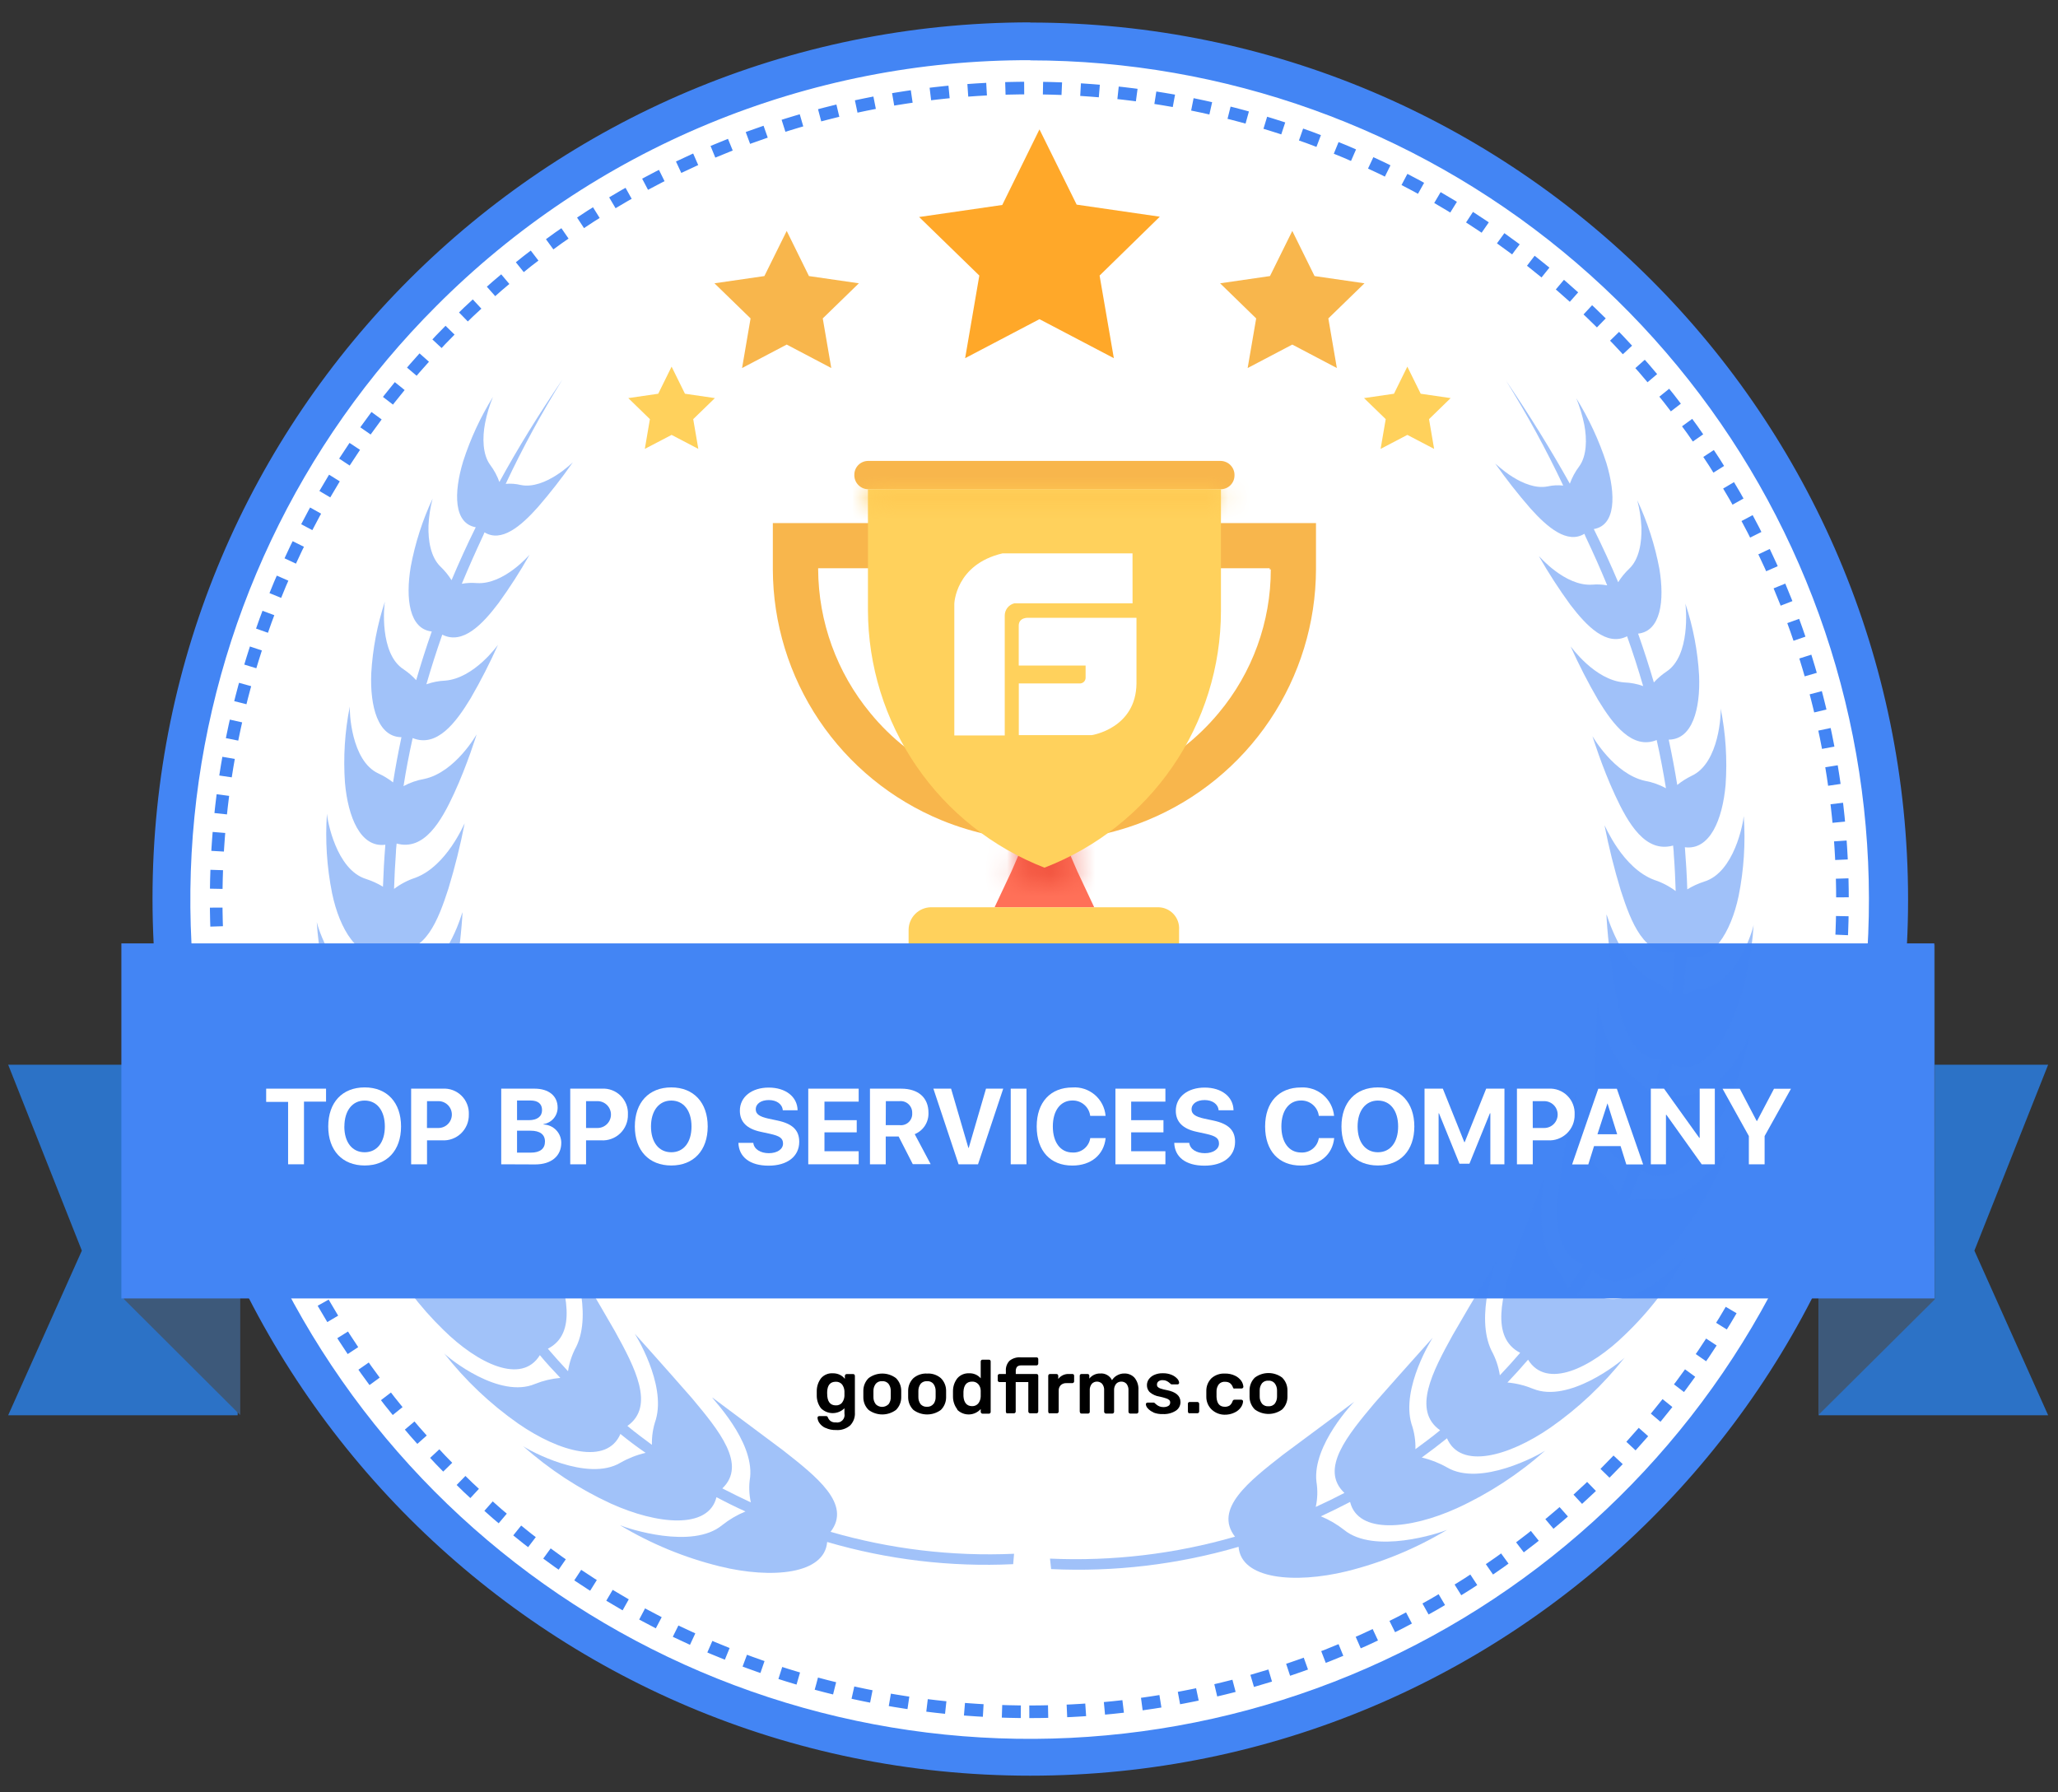 <?xml version="1.0" encoding="UTF-8"?>
<svg xmlns="http://www.w3.org/2000/svg" width="93" height="81" viewBox="0 0 93 81" fill="none">
  <rect x="0" y="0" width="93" height="81" fill="#333333" stroke="none"/>
  <g clip-path="url(#clip0_1598_715)">
    <path d="M46.554 79.381C67.992 79.381 85.371 62.031 85.371 40.627C85.371 19.224 67.992 1.874 46.554 1.874C25.116 1.874 7.738 19.224 7.738 40.627C7.738 62.031 25.116 79.381 46.554 79.381Z" fill="white"></path>
    <path d="M46.554 2.728C55.328 2.734 63.829 5.782 70.608 11.352C77.388 16.923 82.026 24.671 83.732 33.278C85.439 41.884 84.109 50.816 79.969 58.553C75.829 66.288 69.135 72.35 61.027 75.704C52.919 79.057 43.899 79.496 35.504 76.946C27.108 74.395 19.857 69.013 14.985 61.715C10.113 54.418 7.922 45.657 8.785 36.925C9.649 28.194 13.512 20.031 19.718 13.829C23.237 10.296 27.421 7.495 32.029 5.588C36.636 3.681 41.576 2.706 46.563 2.72M46.563 1.011C24.652 1.011 6.892 18.742 6.892 40.605C6.892 62.467 24.644 80.247 46.554 80.247C68.465 80.247 86.225 62.515 86.225 40.653C86.225 18.791 68.465 1.019 46.554 1.019L46.563 1.011Z" fill="#4385F4"></path>
    <path d="M46.514 77.359C66.81 77.359 83.26 60.932 83.26 40.667C83.26 20.403 66.81 3.979 46.514 3.979C26.219 3.979 9.769 20.406 9.769 40.667C9.769 60.929 26.221 77.359 46.514 77.359Z" stroke="#4385F4" stroke-width="0.57" stroke-miterlimit="10" stroke-dasharray="0.85 0.85"></path>
    <path d="M49.446 41.001H44.945L45.714 39.366L46.378 37.833H48.016L48.679 39.366L49.446 41.001Z" fill="#FF7058"></path>
    <path d="M52.308 41.001H42.082C41.812 41.001 41.552 41.109 41.361 41.3C41.169 41.491 41.061 41.75 41.059 42.02V45.339H53.282V42.02C53.291 41.888 53.273 41.755 53.228 41.63C53.183 41.505 53.112 41.391 53.02 41.295C52.929 41.2 52.818 41.124 52.695 41.073C52.573 41.022 52.441 40.998 52.308 41.001Z" fill="#FFD15C"></path>
    <mask id="mask0_1598_715" style="mask-type:luminance" maskUnits="userSpaceOnUse" x="45" y="37" width="4" height="3">
      <path d="M48.679 39.366C48.28 39.577 47.87 39.767 47.452 39.935L47.195 39.987L46.942 39.884C46.523 39.716 46.113 39.526 45.714 39.314L46.378 37.782H47.961L48.679 39.366Z" fill="white"></path>
    </mask>
    <g mask="url(#mask0_1598_715)">
      <path d="M50.103 36.358H44.29V41.402H50.103V36.358Z" fill="#F1543F"></path>
    </g>
    <path d="M55.174 20.83H39.222C39.06 20.833 38.904 20.898 38.789 21.013C38.675 21.128 38.609 21.283 38.607 21.446C38.603 21.53 38.616 21.614 38.645 21.693C38.674 21.772 38.718 21.845 38.776 21.906C38.833 21.968 38.902 22.018 38.978 22.053C39.055 22.088 39.138 22.107 39.222 22.109H55.174C55.336 22.107 55.49 22.041 55.605 21.926C55.719 21.811 55.784 21.656 55.786 21.494C55.79 21.41 55.777 21.326 55.748 21.247C55.719 21.169 55.675 21.096 55.618 21.035C55.562 20.973 55.493 20.923 55.416 20.888C55.34 20.853 55.258 20.833 55.174 20.83ZM34.924 23.639V25.733C34.932 28.163 35.66 30.537 37.016 32.554C38.373 34.571 40.296 36.142 42.544 37.067C45.524 38.294 48.869 38.294 51.849 37.067C54.097 36.142 56.02 34.571 57.377 32.554C58.733 30.537 59.461 28.163 59.469 25.733V23.639H34.924ZM57.427 25.733C57.428 28.104 56.595 30.399 55.074 32.219C54.113 33.377 52.91 34.312 51.549 34.955C50.188 35.599 48.703 35.937 47.198 35.945C45.691 35.948 44.203 35.615 42.841 34.971C41.479 34.326 40.278 33.386 39.325 32.219C37.816 30.392 36.985 28.101 36.972 25.733V25.681H57.376V25.733H57.427Z" fill="#F8B64C"></path>
    <path d="M55.174 22.109V27.621C55.17 30.133 54.406 32.584 52.982 34.653C51.559 36.721 49.542 38.311 47.198 39.212C44.852 38.299 42.836 36.7 41.413 34.624C39.99 32.547 39.227 30.09 39.222 27.573V22.109H55.174Z" fill="#FFD15C"></path>
    <mask id="mask1_1598_715" style="mask-type:luminance" maskUnits="userSpaceOnUse" x="39" y="22" width="17" height="1">
      <path d="M55.122 22.109H39.219V22.876H55.122V22.109Z" fill="white"></path>
    </mask>
    <g mask="url(#mask1_1598_715)">
      <path d="M56.547 20.685H37.795V24.3H56.547V20.685Z" fill="#FFC952"></path>
    </g>
    <path d="M46.495 27.92C46.495 27.92 46.036 27.875 46.036 28.279V30.077H49.058V30.615C49.06 30.652 49.054 30.689 49.04 30.724C49.026 30.759 49.005 30.79 48.978 30.816C48.951 30.841 48.919 30.861 48.883 30.873C48.848 30.885 48.81 30.889 48.773 30.886H46.039V33.221H49.343C49.343 33.221 51.337 32.917 51.357 30.886V27.92H46.495ZM51.178 25.009H45.298C43.17 25.513 43.125 27.288 43.125 27.288V33.236H45.404V27.823C45.403 27.695 45.445 27.57 45.524 27.468C45.603 27.367 45.714 27.295 45.839 27.265H51.18L51.178 25.009Z" fill="white"></path>
    <path opacity="0.5" d="M28.019 68.922L27.988 68.902C27.988 68.902 27.999 68.91 28.019 68.922ZM23.641 65.364L23.618 65.341C23.618 65.341 23.627 65.352 23.641 65.364ZM14.321 41.667V41.65C14.321 41.65 14.321 41.659 14.321 41.67V41.667ZM14.774 36.756C14.774 36.736 14.774 36.725 14.774 36.728C14.774 36.731 14.771 36.742 14.774 36.759V36.756Z" fill="#4385F4"></path>
    <g opacity="0.5">
      <path d="M45.825 70.218C43.025 70.343 40.224 70.008 37.533 69.226C38.496 67.979 36.906 66.737 35.382 65.54L32.189 63.156C32.152 63.185 34.069 65.093 33.898 66.757C33.836 67.135 33.847 67.522 33.93 67.896C33.494 67.694 33.075 67.486 32.642 67.264C33.762 66.19 32.494 64.652 31.275 63.193C29.987 61.721 28.689 60.276 28.686 60.273C28.683 60.271 30.11 62.518 29.637 64.156C29.51 64.522 29.45 64.908 29.46 65.295C29.081 65.011 28.711 64.743 28.352 64.441C29.611 63.552 28.694 61.797 27.783 60.151C26.826 58.479 25.837 56.855 25.837 56.852C25.837 56.85 26.8 59.294 26.042 60.858C25.853 61.203 25.727 61.579 25.669 61.968C25.356 61.634 25.052 61.295 24.758 60.952C26.105 60.259 25.581 58.388 25.008 56.605C24.373 54.796 23.689 53.101 23.695 53.075C23.701 53.05 24.205 55.616 23.191 57.063C22.945 57.378 22.752 57.731 22.621 58.109C22.378 57.729 22.145 57.349 21.92 56.969C23.345 56.468 23.171 54.542 22.917 52.719C22.607 50.856 22.225 49.102 22.225 49.082C22.225 49.062 22.308 51.645 21.069 52.916C20.779 53.193 20.535 53.514 20.345 53.867C20.234 53.608 20.123 53.349 20.018 53.087C19.938 52.885 19.858 52.682 19.784 52.477C21.228 52.209 21.356 50.384 21.396 48.652C21.396 46.883 21.294 45.211 21.285 45.194C21.277 45.176 21 47.566 19.636 48.612C19.318 48.833 19.038 49.105 18.807 49.415C18.665 48.868 18.522 48.321 18.425 47.769C19.85 47.729 20.245 46.059 20.527 44.439C20.809 42.818 20.912 41.223 20.898 41.223C20.884 41.223 20.328 43.379 18.904 44.154C18.566 44.323 18.258 44.546 17.992 44.815C17.924 44.192 17.874 43.568 17.841 42.943C19.214 43.108 19.798 41.605 20.268 40.143C20.561 39.178 20.804 38.199 20.997 37.209C20.98 37.209 20.197 39.141 18.764 39.67C18.42 39.783 18.096 39.953 17.807 40.172C17.824 39.616 17.853 39.061 17.893 38.511C17.893 38.38 17.915 38.249 17.924 38.121C19.163 38.465 19.935 37.13 20.527 35.842C21.12 34.554 21.539 33.19 21.539 33.187C21.539 33.184 20.579 34.896 19.177 35.201C18.848 35.258 18.529 35.367 18.235 35.526C18.348 34.799 18.488 34.076 18.648 33.355C19.736 33.797 20.596 32.672 21.274 31.547C21.726 30.766 22.137 29.963 22.504 29.14C22.504 29.14 21.428 30.663 20.103 30.76C19.818 30.772 19.537 30.828 19.268 30.925C19.485 30.177 19.724 29.429 19.986 28.681C20.909 29.151 21.798 28.222 22.527 27.257C23.038 26.553 23.508 25.821 23.934 25.063C23.934 25.063 22.772 26.431 21.547 26.351C21.321 26.332 21.093 26.342 20.869 26.382C21.171 25.657 21.493 24.929 21.835 24.2L21.895 24.058C22.661 24.531 23.547 23.773 24.308 22.918C24.869 22.27 25.397 21.593 25.888 20.89C25.888 20.89 24.635 22.138 23.538 21.919C23.314 21.864 23.082 21.846 22.852 21.867C23.613 20.247 24.47 18.673 25.416 17.153C24.347 18.72 23.399 20.258 22.567 21.782C22.469 21.506 22.329 21.247 22.154 21.013C21.804 20.54 21.795 19.776 21.92 19.124C21.999 18.718 22.119 18.321 22.276 17.939C21.711 18.851 21.258 19.829 20.929 20.85C20.493 22.292 20.508 23.656 21.499 23.827C21.103 24.625 20.741 25.425 20.405 26.22C20.267 25.998 20.101 25.794 19.912 25.613C19.459 25.183 19.343 24.419 19.363 23.756C19.381 23.342 19.444 22.931 19.55 22.531C19.092 23.511 18.76 24.544 18.562 25.607C18.317 27.066 18.499 28.427 19.511 28.538C19.254 29.271 19.02 30.005 18.807 30.738C18.637 30.552 18.446 30.388 18.237 30.247C17.138 29.544 17.354 27.351 17.394 27.185C17.048 28.235 16.84 29.326 16.776 30.43C16.716 31.934 17.081 33.304 18.138 33.315C18.138 33.315 18.138 33.315 18.138 33.333C17.995 34.003 17.87 34.678 17.762 35.358C17.558 35.199 17.338 35.064 17.104 34.956C15.853 34.386 15.788 32.108 15.808 31.928C15.581 33.058 15.508 34.214 15.588 35.363C15.725 36.936 16.295 38.323 17.414 38.175C17.363 38.807 17.327 39.44 17.306 40.072C17.067 39.927 16.812 39.81 16.545 39.724C15.187 39.306 14.793 37.058 14.774 36.776C14.691 37.979 14.77 39.187 15.007 40.368C15.343 41.992 16.198 43.422 17.34 43.063C17.37 43.644 17.418 44.225 17.483 44.806C17.2 44.672 16.901 44.576 16.594 44.521C15.087 44.273 14.361 41.892 14.315 41.673C14.394 42.962 14.65 44.234 15.075 45.453C15.674 47.142 16.802 48.558 17.967 47.937C18.078 48.467 18.2 48.996 18.34 49.523C18.006 49.414 17.657 49.352 17.306 49.341C15.659 49.295 14.537 46.794 14.5 46.641C14.771 47.998 15.233 49.31 15.873 50.537C16.782 52.266 18.22 53.622 19.354 52.702C19.53 53.169 19.72 53.632 19.924 54.09C19.543 54.013 19.153 53.995 18.767 54.035C17.015 54.229 15.42 51.682 15.403 51.589C15.898 52.987 16.596 54.305 17.477 55.499C18.73 57.209 20.499 58.436 21.524 57.237C21.752 57.617 21.99 57.997 22.237 58.376C21.847 58.354 21.456 58.39 21.077 58.482C19.331 58.926 17.286 56.525 17.32 56.488C18.034 57.827 18.952 59.046 20.04 60.103C21.584 61.627 23.57 62.589 24.396 61.242C24.681 61.59 25.003 61.934 25.322 62.27C24.93 62.304 24.547 62.395 24.182 62.541C22.567 63.23 20.288 61.39 20.072 61.162C21.025 62.381 22.154 63.451 23.422 64.338C25.282 65.626 27.432 66.218 28.036 64.803C28.403 65.103 28.782 65.388 29.175 65.657C28.776 65.75 28.392 65.901 28.036 66.104C26.544 66.993 23.906 65.549 23.638 65.352C24.822 66.407 26.155 67.28 27.595 67.945C29.717 68.91 32.021 69.121 32.377 67.66C32.804 67.888 33.232 68.101 33.688 68.306C33.308 68.462 32.952 68.671 32.631 68.927C31.278 70.041 28.358 69.075 28.016 68.927C29.421 69.771 30.945 70.399 32.537 70.79C34.87 71.36 37.262 71.149 37.379 69.685C40.106 70.484 42.947 70.823 45.785 70.688L45.825 70.218Z" fill="#4385F4"></path>
    </g>
    <path d="M57.603 63.441C57.675 63.345 57.712 63.228 57.709 63.108C57.709 63.085 57.709 63.042 57.709 62.977C57.709 62.911 57.709 62.866 57.709 62.843C57.712 62.723 57.674 62.605 57.6 62.51C57.565 62.47 57.521 62.439 57.472 62.419C57.422 62.399 57.369 62.391 57.316 62.396C57.263 62.392 57.209 62.4 57.16 62.419C57.111 62.439 57.066 62.47 57.031 62.51C56.958 62.605 56.921 62.723 56.925 62.843V62.977V63.108C56.921 63.228 56.959 63.346 57.034 63.441C57.07 63.48 57.114 63.51 57.163 63.529C57.213 63.548 57.266 63.556 57.319 63.552C57.371 63.556 57.424 63.549 57.474 63.529C57.523 63.51 57.567 63.48 57.603 63.441ZM56.703 63.695C56.628 63.62 56.569 63.531 56.528 63.434C56.487 63.336 56.467 63.231 56.467 63.125V62.826C56.467 62.72 56.488 62.615 56.529 62.517C56.57 62.419 56.63 62.33 56.706 62.256C56.884 62.123 57.1 62.051 57.323 62.051C57.545 62.051 57.761 62.123 57.94 62.256C58.015 62.33 58.076 62.419 58.117 62.517C58.158 62.615 58.179 62.72 58.179 62.826C58.179 62.852 58.179 62.903 58.179 62.977C58.179 63.051 58.179 63.099 58.179 63.125C58.18 63.231 58.159 63.336 58.118 63.434C58.078 63.532 58.018 63.62 57.942 63.695C57.763 63.828 57.546 63.899 57.323 63.899C57.1 63.899 56.882 63.828 56.703 63.695ZM54.749 63.695C54.673 63.62 54.613 63.532 54.573 63.434C54.532 63.336 54.512 63.231 54.513 63.125V62.988V62.852C54.512 62.745 54.533 62.641 54.573 62.543C54.614 62.445 54.674 62.356 54.749 62.282C54.915 62.138 55.13 62.063 55.35 62.074C55.507 62.069 55.663 62.101 55.806 62.168C55.919 62.22 56.017 62.301 56.091 62.401C56.146 62.48 56.179 62.571 56.188 62.666C56.189 62.677 56.187 62.688 56.183 62.699C56.179 62.709 56.173 62.719 56.165 62.726C56.148 62.741 56.127 62.749 56.105 62.749H55.803C55.785 62.755 55.765 62.755 55.746 62.749C55.731 62.732 55.719 62.713 55.712 62.692C55.687 62.617 55.64 62.552 55.578 62.504C55.514 62.463 55.44 62.443 55.364 62.447C55.312 62.441 55.258 62.448 55.209 62.467C55.159 62.486 55.115 62.516 55.08 62.555C55.007 62.652 54.969 62.77 54.974 62.891V63.131C54.989 63.427 55.115 63.575 55.35 63.575C55.426 63.578 55.502 63.558 55.567 63.518C55.628 63.469 55.674 63.402 55.698 63.327C55.705 63.307 55.716 63.288 55.732 63.273C55.748 63.26 55.768 63.254 55.789 63.256H56.091C56.113 63.256 56.134 63.264 56.151 63.279C56.159 63.286 56.165 63.296 56.169 63.306C56.173 63.316 56.175 63.328 56.173 63.339C56.165 63.431 56.132 63.519 56.079 63.595C56.007 63.699 55.909 63.781 55.794 63.834C55.651 63.904 55.493 63.938 55.333 63.934C55.118 63.932 54.911 63.848 54.755 63.7L54.749 63.695ZM53.704 63.846C53.696 63.838 53.691 63.829 53.687 63.819C53.683 63.81 53.681 63.799 53.681 63.789V63.441C53.68 63.43 53.682 63.419 53.685 63.408C53.689 63.398 53.695 63.389 53.703 63.381C53.711 63.373 53.721 63.367 53.731 63.363C53.741 63.359 53.752 63.358 53.764 63.358H54.108C54.119 63.358 54.129 63.36 54.139 63.364C54.149 63.368 54.158 63.374 54.165 63.381C54.173 63.389 54.18 63.398 54.184 63.409C54.189 63.419 54.191 63.43 54.191 63.441V63.786C54.191 63.796 54.189 63.807 54.185 63.816C54.181 63.826 54.175 63.835 54.168 63.843C54.161 63.851 54.151 63.858 54.141 63.862C54.131 63.867 54.12 63.869 54.108 63.868H53.764C53.752 63.871 53.739 63.87 53.727 63.867C53.716 63.864 53.705 63.859 53.695 63.851L53.704 63.846ZM52.123 63.826C52.023 63.786 51.935 63.723 51.864 63.643C51.817 63.594 51.788 63.531 51.781 63.464C51.78 63.454 51.782 63.444 51.785 63.435C51.788 63.425 51.794 63.417 51.801 63.41C51.816 63.396 51.835 63.388 51.855 63.387H52.14C52.15 63.388 52.159 63.391 52.167 63.395C52.176 63.4 52.183 63.407 52.188 63.416L52.265 63.481C52.351 63.553 52.461 63.592 52.573 63.589C52.65 63.593 52.727 63.575 52.795 63.538C52.822 63.522 52.844 63.5 52.859 63.473C52.874 63.446 52.881 63.415 52.88 63.384C52.882 63.343 52.868 63.304 52.841 63.273C52.801 63.237 52.753 63.211 52.701 63.196C52.601 63.163 52.499 63.135 52.396 63.114C52.239 63.091 52.092 63.026 51.969 62.925C51.922 62.884 51.886 62.832 51.862 62.775C51.838 62.717 51.827 62.655 51.829 62.592C51.831 62.499 51.859 62.409 51.912 62.333C51.975 62.247 52.059 62.179 52.157 62.136C52.279 62.082 52.411 62.056 52.544 62.06C52.681 62.056 52.816 62.08 52.943 62.131C53.041 62.17 53.128 62.231 53.2 62.307C53.248 62.356 53.279 62.421 53.285 62.49C53.285 62.499 53.284 62.509 53.28 62.517C53.277 62.526 53.272 62.534 53.265 62.541C53.258 62.548 53.25 62.554 53.24 62.558C53.231 62.562 53.221 62.564 53.211 62.564H52.955C52.944 62.565 52.933 62.563 52.923 62.558C52.913 62.554 52.904 62.547 52.898 62.538C52.871 62.518 52.845 62.496 52.821 62.473C52.784 62.444 52.744 62.42 52.701 62.401C52.652 62.381 52.598 62.371 52.544 62.373C52.475 62.367 52.407 62.386 52.351 62.427C52.329 62.444 52.311 62.466 52.299 62.492C52.288 62.517 52.282 62.544 52.282 62.572C52.28 62.609 52.291 62.645 52.314 62.675C52.351 62.71 52.396 62.736 52.445 62.752C52.538 62.783 52.633 62.806 52.73 62.823C53.14 62.903 53.345 63.082 53.345 63.361C53.346 63.439 53.327 63.516 53.29 63.585C53.253 63.654 53.199 63.712 53.134 63.754C52.959 63.864 52.754 63.917 52.547 63.905C52.399 63.911 52.252 63.886 52.114 63.831L52.123 63.826ZM48.816 63.846C48.808 63.838 48.803 63.829 48.799 63.819C48.795 63.81 48.793 63.799 48.793 63.789V62.173C48.793 62.151 48.801 62.13 48.816 62.114C48.833 62.1 48.854 62.093 48.876 62.094H49.143C49.154 62.093 49.165 62.094 49.175 62.098C49.186 62.101 49.195 62.106 49.203 62.114C49.211 62.122 49.217 62.131 49.221 62.141C49.225 62.151 49.227 62.163 49.226 62.173V62.302C49.284 62.227 49.36 62.167 49.446 62.127C49.532 62.087 49.627 62.068 49.722 62.071C49.83 62.062 49.939 62.086 50.033 62.14C50.128 62.194 50.204 62.275 50.251 62.373C50.309 62.281 50.389 62.205 50.485 62.154C50.584 62.098 50.696 62.069 50.81 62.071C50.895 62.068 50.98 62.084 51.06 62.117C51.139 62.15 51.21 62.199 51.268 62.262C51.395 62.418 51.458 62.617 51.445 62.817V63.8C51.445 63.81 51.443 63.821 51.439 63.831C51.435 63.841 51.429 63.849 51.422 63.857C51.415 63.865 51.406 63.872 51.395 63.877C51.385 63.881 51.374 63.883 51.362 63.883H51.077C51.066 63.883 51.055 63.88 51.045 63.876C51.035 63.871 51.025 63.865 51.018 63.857C51.01 63.849 51.004 63.841 51.001 63.831C50.997 63.821 50.995 63.81 50.995 63.8V62.846C51.005 62.734 50.972 62.624 50.904 62.535C50.874 62.503 50.837 62.478 50.796 62.461C50.755 62.444 50.711 62.437 50.667 62.438C50.625 62.438 50.582 62.447 50.543 62.463C50.504 62.48 50.469 62.504 50.439 62.535C50.369 62.623 50.336 62.734 50.345 62.846V63.8C50.346 63.81 50.344 63.821 50.34 63.831C50.336 63.841 50.33 63.849 50.323 63.857C50.315 63.865 50.306 63.872 50.296 63.877C50.285 63.881 50.274 63.883 50.263 63.883H49.978C49.956 63.881 49.936 63.872 49.921 63.857C49.906 63.842 49.897 63.822 49.895 63.8V62.846C49.906 62.734 49.873 62.623 49.804 62.535C49.774 62.504 49.737 62.479 49.696 62.462C49.655 62.446 49.612 62.437 49.568 62.438C49.525 62.438 49.483 62.447 49.444 62.463C49.405 62.48 49.369 62.505 49.34 62.535C49.27 62.623 49.236 62.734 49.246 62.846V63.8C49.246 63.81 49.245 63.821 49.242 63.831C49.238 63.84 49.233 63.849 49.226 63.857C49.218 63.865 49.209 63.871 49.199 63.876C49.188 63.88 49.177 63.883 49.166 63.883H48.881C48.867 63.884 48.853 63.882 48.84 63.877C48.827 63.871 48.816 63.862 48.807 63.851L48.816 63.846ZM47.392 63.846C47.384 63.838 47.378 63.829 47.374 63.819C47.37 63.81 47.368 63.799 47.369 63.789V62.179C47.368 62.156 47.377 62.134 47.392 62.117C47.399 62.109 47.409 62.103 47.419 62.099C47.429 62.095 47.44 62.093 47.451 62.094H47.736C47.748 62.093 47.759 62.095 47.77 62.099C47.781 62.102 47.791 62.109 47.799 62.117C47.814 62.134 47.822 62.156 47.822 62.179V62.319C47.879 62.243 47.953 62.183 48.039 62.144C48.126 62.105 48.22 62.087 48.314 62.094H48.457C48.468 62.093 48.478 62.094 48.489 62.098C48.499 62.101 48.508 62.106 48.517 62.114C48.524 62.122 48.53 62.131 48.534 62.141C48.538 62.151 48.54 62.163 48.539 62.173V62.424C48.54 62.435 48.539 62.446 48.535 62.455C48.531 62.465 48.525 62.474 48.517 62.481C48.509 62.49 48.5 62.496 48.49 62.501C48.479 62.505 48.468 62.507 48.457 62.507H48.189C48.143 62.504 48.097 62.511 48.053 62.527C48.01 62.542 47.969 62.566 47.935 62.598C47.903 62.632 47.878 62.671 47.862 62.715C47.846 62.758 47.839 62.805 47.842 62.852V63.789C47.842 63.799 47.841 63.81 47.837 63.82C47.833 63.83 47.827 63.839 47.819 63.846C47.812 63.854 47.803 63.86 47.793 63.864C47.783 63.869 47.773 63.871 47.762 63.871H47.434C47.412 63.873 47.391 63.866 47.374 63.851L47.392 63.846ZM45.477 63.846C45.47 63.838 45.464 63.829 45.46 63.819C45.456 63.81 45.454 63.799 45.455 63.789V62.458H45.17C45.159 62.459 45.148 62.458 45.137 62.454C45.127 62.45 45.117 62.444 45.109 62.436C45.102 62.428 45.095 62.419 45.092 62.408C45.088 62.398 45.086 62.387 45.087 62.376V62.173C45.087 62.152 45.096 62.132 45.11 62.117C45.118 62.109 45.127 62.103 45.137 62.099C45.148 62.095 45.159 62.093 45.17 62.094H45.455V61.957C45.448 61.872 45.46 61.787 45.489 61.707C45.518 61.627 45.563 61.554 45.623 61.493C45.766 61.381 45.946 61.327 46.127 61.342H46.836C46.847 61.341 46.858 61.342 46.868 61.346C46.878 61.349 46.888 61.355 46.896 61.362C46.91 61.378 46.919 61.4 46.919 61.422V61.624C46.919 61.635 46.916 61.646 46.912 61.656C46.907 61.667 46.901 61.676 46.893 61.684C46.886 61.691 46.877 61.697 46.867 61.701C46.857 61.705 46.847 61.706 46.836 61.706H46.144C46.11 61.703 46.075 61.707 46.043 61.719C46.01 61.73 45.981 61.748 45.956 61.772C45.916 61.831 45.897 61.903 45.902 61.974V62.094H46.836C46.847 62.093 46.858 62.094 46.868 62.098C46.878 62.101 46.888 62.106 46.896 62.114C46.91 62.13 46.919 62.151 46.919 62.173V63.789C46.919 63.799 46.917 63.81 46.913 63.819C46.909 63.829 46.903 63.838 46.896 63.846C46.889 63.854 46.879 63.861 46.869 63.865C46.858 63.87 46.847 63.872 46.836 63.871H46.551C46.53 63.87 46.51 63.861 46.494 63.846C46.479 63.83 46.47 63.81 46.469 63.789V62.458H45.899V63.789C45.9 63.799 45.898 63.81 45.894 63.82C45.89 63.83 45.884 63.839 45.876 63.846C45.869 63.854 45.859 63.861 45.849 63.865C45.839 63.87 45.828 63.872 45.816 63.871H45.531C45.519 63.874 45.506 63.873 45.493 63.87C45.481 63.866 45.47 63.86 45.46 63.851L45.477 63.846ZM44.215 63.416C44.28 63.326 44.316 63.218 44.318 63.108C44.318 63.079 44.318 63.037 44.318 62.977C44.318 62.917 44.318 62.871 44.318 62.843C44.316 62.739 44.279 62.639 44.213 62.558C44.177 62.518 44.133 62.486 44.084 62.465C44.035 62.445 43.981 62.435 43.928 62.438C43.686 62.438 43.555 62.589 43.538 62.891V63.096C43.555 63.381 43.686 63.547 43.928 63.547C43.983 63.549 44.038 63.539 44.088 63.516C44.138 63.493 44.181 63.459 44.215 63.416ZM43.267 63.7C43.134 63.532 43.063 63.325 43.065 63.111V62.871C43.063 62.659 43.133 62.452 43.264 62.285C43.33 62.209 43.412 62.151 43.505 62.112C43.597 62.074 43.697 62.057 43.797 62.062C43.895 62.058 43.993 62.076 44.083 62.115C44.173 62.154 44.254 62.213 44.318 62.288V61.527C44.318 61.516 44.32 61.505 44.325 61.494C44.329 61.484 44.336 61.475 44.344 61.467C44.351 61.46 44.36 61.455 44.37 61.451C44.38 61.448 44.39 61.447 44.401 61.447H44.685C44.696 61.446 44.707 61.447 44.717 61.451C44.728 61.454 44.737 61.46 44.745 61.467C44.753 61.475 44.759 61.484 44.763 61.495C44.767 61.505 44.769 61.516 44.768 61.527V63.806C44.769 63.816 44.767 63.827 44.763 63.837C44.759 63.847 44.753 63.856 44.745 63.863C44.738 63.871 44.729 63.878 44.718 63.882C44.708 63.887 44.697 63.889 44.685 63.888H44.401C44.379 63.887 44.359 63.878 44.344 63.863C44.328 63.847 44.319 63.827 44.318 63.806V63.678C44.251 63.752 44.169 63.813 44.078 63.855C43.987 63.897 43.888 63.92 43.787 63.922C43.687 63.924 43.587 63.906 43.494 63.867C43.401 63.829 43.317 63.772 43.247 63.7H43.267ZM42.176 63.464C42.248 63.368 42.285 63.251 42.281 63.131C42.281 63.108 42.281 63.065 42.281 63C42.281 62.934 42.281 62.889 42.281 62.866C42.285 62.746 42.248 62.629 42.176 62.532C42.14 62.493 42.096 62.462 42.047 62.442C41.997 62.422 41.944 62.414 41.891 62.419C41.838 62.415 41.785 62.423 41.736 62.443C41.686 62.462 41.642 62.493 41.606 62.532C41.535 62.629 41.497 62.746 41.501 62.866V63.131C41.497 63.251 41.534 63.368 41.606 63.464C41.642 63.502 41.687 63.532 41.736 63.552C41.785 63.571 41.838 63.579 41.891 63.575C41.948 63.579 42.004 63.569 42.056 63.545C42.108 63.522 42.153 63.486 42.187 63.441L42.176 63.464ZM41.276 63.717C41.201 63.643 41.141 63.554 41.1 63.456C41.06 63.358 41.039 63.254 41.039 63.148V62.849C41.039 62.742 41.06 62.637 41.101 62.54C41.142 62.442 41.203 62.353 41.279 62.279C41.452 62.134 41.674 62.06 41.9 62.074C42.123 62.06 42.344 62.134 42.515 62.279C42.591 62.353 42.651 62.442 42.692 62.54C42.733 62.637 42.754 62.742 42.754 62.849C42.754 62.874 42.754 62.925 42.754 63C42.754 63.074 42.754 63.122 42.754 63.148C42.754 63.254 42.734 63.358 42.693 63.456C42.652 63.554 42.593 63.643 42.518 63.717C42.338 63.851 42.12 63.922 41.897 63.922C41.673 63.922 41.455 63.851 41.276 63.717ZM40.151 63.464C40.223 63.368 40.259 63.25 40.253 63.131C40.256 63.087 40.256 63.043 40.253 63C40.256 62.955 40.256 62.91 40.253 62.866C40.258 62.746 40.22 62.628 40.148 62.532C40.112 62.493 40.068 62.462 40.019 62.442C39.969 62.422 39.916 62.414 39.863 62.419C39.81 62.414 39.757 62.423 39.707 62.442C39.658 62.462 39.614 62.493 39.578 62.532C39.504 62.628 39.466 62.745 39.47 62.866V63.131C39.466 63.251 39.504 63.369 39.578 63.464C39.654 63.538 39.756 63.58 39.863 63.58C39.969 63.58 40.072 63.538 40.148 63.464H40.151ZM39.251 63.717C39.175 63.643 39.115 63.554 39.074 63.457C39.034 63.359 39.013 63.254 39.014 63.148V62.849C39.014 62.742 39.035 62.637 39.076 62.54C39.117 62.442 39.177 62.353 39.253 62.279C39.431 62.146 39.648 62.074 39.87 62.074C40.092 62.074 40.309 62.146 40.487 62.279C40.563 62.353 40.623 62.442 40.664 62.54C40.705 62.637 40.726 62.742 40.726 62.849C40.726 62.874 40.726 62.925 40.726 63C40.726 63.074 40.726 63.122 40.726 63.148C40.726 63.254 40.706 63.358 40.665 63.456C40.624 63.554 40.565 63.643 40.49 63.717C40.31 63.85 40.093 63.922 39.87 63.922C39.647 63.922 39.43 63.85 39.251 63.717ZM38.054 63.387C38.118 63.3 38.155 63.196 38.16 63.088C38.161 63.051 38.161 63.014 38.16 62.977C38.162 62.941 38.162 62.905 38.16 62.869C38.155 62.76 38.118 62.655 38.054 62.567C38.019 62.526 37.975 62.493 37.926 62.472C37.877 62.451 37.823 62.441 37.769 62.444C37.521 62.444 37.393 62.595 37.379 62.897V62.977C37.379 63.333 37.51 63.512 37.772 63.512C37.828 63.515 37.885 63.504 37.936 63.48C37.987 63.457 38.032 63.421 38.066 63.376L38.054 63.387ZM37.288 64.526C37.179 64.475 37.087 64.395 37.02 64.296C36.975 64.23 36.949 64.153 36.943 64.073C36.943 64.063 36.944 64.052 36.948 64.043C36.952 64.033 36.958 64.024 36.966 64.016C36.982 64.003 37.002 63.996 37.023 63.997H37.328C37.347 63.995 37.366 64 37.382 64.011C37.399 64.026 37.411 64.046 37.416 64.068C37.441 64.127 37.48 64.178 37.53 64.219C37.598 64.266 37.681 64.288 37.764 64.281C37.819 64.292 37.876 64.289 37.929 64.272C37.983 64.256 38.031 64.226 38.071 64.186C38.11 64.146 38.138 64.097 38.154 64.043C38.169 63.989 38.171 63.932 38.16 63.877V63.643C38.019 63.783 37.828 63.862 37.63 63.862C37.431 63.862 37.241 63.783 37.1 63.643C36.972 63.475 36.905 63.268 36.909 63.057V62.963V62.871C36.907 62.66 36.975 62.453 37.103 62.285C37.168 62.209 37.251 62.149 37.343 62.111C37.435 62.072 37.535 62.056 37.635 62.062C37.746 62.06 37.855 62.083 37.954 62.131C38.042 62.174 38.119 62.236 38.179 62.313V62.182C38.179 62.17 38.181 62.159 38.185 62.148C38.19 62.137 38.197 62.127 38.205 62.119C38.213 62.112 38.222 62.106 38.233 62.102C38.243 62.098 38.254 62.096 38.265 62.097H38.55C38.561 62.096 38.572 62.098 38.582 62.102C38.592 62.106 38.602 62.112 38.61 62.119C38.625 62.137 38.633 62.159 38.632 62.182V63.828C38.64 63.936 38.625 64.043 38.589 64.144C38.552 64.245 38.495 64.337 38.422 64.415C38.334 64.491 38.233 64.548 38.124 64.584C38.014 64.621 37.898 64.635 37.783 64.626C37.616 64.633 37.45 64.599 37.299 64.526H37.288Z" fill="black"></path>
    <path d="M92.555 48.116H82.183V63.959H92.555L89.222 56.519L92.555 48.116ZM0.369 48.116H10.74V63.959H0.369L3.699 56.519L0.369 48.116Z" fill="#2C72C6"></path>
    <path d="M87.43 42.678L82.186 48.09V63.934L87.43 58.724V42.678ZM5.601 42.678L10.857 48.321V63.951L5.601 58.71V42.678Z" fill="#3D597A"></path>
    <path d="M5.485 58.678H87.419L87.41 42.633H5.485V58.678Z" fill="#4385F4"></path>
    <path opacity="0.5" d="M47.449 70.437C50.271 70.564 53.095 70.23 55.809 69.446C54.838 68.192 56.441 66.945 57.977 65.743C59.586 64.546 61.198 63.353 61.198 63.347C61.198 63.341 59.301 65.293 59.489 66.962C59.551 67.34 59.541 67.727 59.458 68.101C59.897 67.902 60.329 67.691 60.754 67.469C59.615 66.392 60.905 64.851 62.133 63.387C63.432 61.911 64.742 60.462 64.742 60.456C64.742 60.45 63.301 62.709 63.785 64.353C63.913 64.718 63.973 65.105 63.962 65.492C64.343 65.207 64.716 64.939 65.078 64.637C63.808 63.743 64.736 61.983 65.648 60.333C66.613 58.653 67.61 57.026 67.61 57.023C67.61 57.021 66.639 59.473 67.402 61.043C67.592 61.388 67.719 61.764 67.778 62.154C68.095 61.82 68.402 61.481 68.696 61.137C67.34 60.439 67.87 58.556 68.445 56.773C69.086 54.961 69.775 53.261 69.767 53.235C69.804 53.235 69.254 55.784 70.277 57.223C70.523 57.538 70.715 57.891 70.846 58.268C71.091 57.888 71.327 57.509 71.553 57.129C70.106 56.627 70.294 54.693 70.55 52.856C70.861 50.99 71.245 49.23 71.245 49.21C71.245 49.19 71.165 51.774 72.413 53.055C72.706 53.333 72.952 53.655 73.142 54.01C73.256 53.751 73.367 53.488 73.473 53.226C73.555 53.024 73.632 52.822 73.709 52.617C72.253 52.332 72.122 50.515 72.082 48.777C72.082 47.005 72.188 45.328 72.197 45.31C72.205 45.293 72.481 47.692 73.857 48.729C74.177 48.952 74.46 49.225 74.695 49.538C74.837 48.988 74.965 48.438 75.079 47.883C73.635 47.846 73.242 46.159 72.96 44.544C72.678 42.929 72.584 41.34 72.598 41.322C72.612 41.305 73.185 43.487 74.618 44.265C74.958 44.434 75.269 44.657 75.538 44.926C75.606 44.299 75.657 43.675 75.692 43.049C74.304 43.214 73.715 41.707 73.242 40.24C72.947 39.272 72.702 38.29 72.507 37.298C72.527 37.298 73.316 39.234 74.76 39.767C75.106 39.88 75.432 40.05 75.723 40.269C75.706 39.699 75.68 39.155 75.637 38.602C75.637 38.471 75.618 38.343 75.606 38.212C74.356 38.559 73.578 37.218 72.983 35.933C72.387 34.648 71.963 33.273 71.963 33.27C71.963 33.267 72.931 34.979 74.341 35.289C74.672 35.348 74.99 35.461 75.284 35.623C75.165 34.893 75.028 34.167 74.865 33.444C73.769 33.888 72.9 32.757 72.216 31.629C71.761 30.847 71.348 30.042 70.977 29.216C70.992 29.216 72.063 30.743 73.398 30.84C73.69 30.851 73.978 30.906 74.253 31.005C74.033 30.246 73.791 29.495 73.527 28.755C72.595 29.225 71.701 28.296 70.963 27.331C70.447 26.624 69.972 25.889 69.539 25.129C69.553 25.129 70.715 26.502 71.946 26.422C72.174 26.401 72.404 26.412 72.629 26.453C72.328 25.724 72.004 24.995 71.658 24.266L71.598 24.123C70.826 24.596 69.932 23.838 69.166 22.984C68.599 22.334 68.066 21.655 67.57 20.95C67.588 20.95 68.835 22.201 69.941 21.981C70.17 21.93 70.407 21.918 70.641 21.944C69.873 20.319 69.012 18.739 68.063 17.213C69.137 18.788 70.094 20.346 70.94 21.859C71.04 21.582 71.18 21.322 71.356 21.087C71.709 20.614 71.718 19.848 71.593 19.192C71.509 18.786 71.389 18.387 71.234 18.002C71.802 18.918 72.258 19.899 72.592 20.924C73.028 22.369 73.017 23.739 72.023 23.91C72.421 24.71 72.786 25.511 73.125 26.311C73.264 26.087 73.432 25.882 73.624 25.701C74.079 25.271 74.193 24.502 74.176 23.838C74.156 23.424 74.094 23.012 73.988 22.611C74.449 23.593 74.784 24.63 74.985 25.696C75.23 27.16 75.045 28.524 74.025 28.635C74.284 29.37 74.521 30.102 74.737 30.84C74.907 30.655 75.099 30.491 75.307 30.35C76.404 29.629 76.187 27.445 76.162 27.279C76.511 28.332 76.72 29.425 76.782 30.532C76.842 32.042 76.478 33.415 75.412 33.426C75.412 33.426 75.412 33.426 75.412 33.444C75.557 34.116 75.684 34.793 75.794 35.474C75.996 35.311 76.216 35.172 76.449 35.059C77.711 34.472 77.777 32.193 77.757 32.022C77.985 33.156 78.059 34.315 77.979 35.469C77.839 37.044 77.267 38.434 76.139 38.289C76.19 38.921 76.227 39.554 76.247 40.192C76.488 40.045 76.745 39.927 77.013 39.841C78.383 39.422 78.776 37.166 78.799 36.882C78.884 38.093 78.806 39.309 78.566 40.499C78.224 42.126 77.364 43.559 76.213 43.2C76.179 43.769 76.133 44.367 76.068 44.949C76.353 44.816 76.655 44.72 76.965 44.664C78.486 44.416 79.215 42.029 79.244 41.798C79.165 43.091 78.907 44.367 78.477 45.59C77.876 47.299 76.737 48.703 75.563 48.082C75.452 48.612 75.327 49.145 75.187 49.671C75.525 49.562 75.876 49.5 76.23 49.489C77.888 49.444 79.022 46.925 79.056 46.78C78.786 48.143 78.319 49.459 77.671 50.688C76.76 52.423 75.307 53.785 74.165 52.862C73.988 53.329 73.798 53.792 73.595 54.252C73.979 54.176 74.371 54.158 74.76 54.198C76.526 54.391 78.136 51.839 78.153 51.742C77.656 53.148 76.951 54.471 76.062 55.667C74.8 57.377 73.017 58.61 71.983 57.408C71.751 57.799 71.512 58.179 71.265 58.547C71.657 58.525 72.051 58.56 72.433 58.653C74.193 59.1 76.256 56.69 76.221 56.659C75.492 58.013 74.555 59.244 73.444 60.308C71.889 61.834 69.886 62.8 69.052 61.447C68.753 61.797 68.442 62.139 68.12 62.478C68.519 62.514 68.91 62.611 69.28 62.763C70.886 63.421 73.202 61.575 73.413 61.356C72.453 62.575 71.317 63.646 70.043 64.532C68.166 65.822 65.998 66.418 65.389 64.999C65.018 65.298 64.637 65.586 64.249 65.868C64.648 65.962 65.032 66.112 65.389 66.315C66.893 67.207 69.553 65.746 69.821 65.56C68.628 66.62 67.284 67.496 65.833 68.161C63.694 69.129 61.369 69.34 61.01 67.876C60.577 68.101 60.136 68.32 59.689 68.526C60.065 68.68 60.418 68.886 60.737 69.138C62.101 70.255 65.055 69.286 65.389 69.138C63.977 69.986 62.447 70.617 60.848 71.012C58.495 71.582 56.085 71.371 55.971 69.904C53.223 70.706 50.36 71.046 47.5 70.91L47.449 70.437Z" fill="#4385F4"></path>
    <path d="M46.973 5.847L48.654 9.248L52.411 9.793L49.69 12.453L50.334 16.187L46.973 14.424L43.614 16.187L44.255 12.453L41.535 9.807L45.292 9.263L46.973 5.847Z" fill="#FFA829"></path>
    <path d="M36.556 12.476L35.551 10.436L34.542 12.476L32.286 12.803L33.918 14.39L33.534 16.632L35.551 15.572L37.565 16.632L37.18 14.39L38.812 12.803L36.556 12.476Z" fill="#F8B64C"></path>
    <path d="M61.66 12.803L59.404 12.476L58.398 10.436L57.39 12.476L55.136 12.803L56.766 14.39L56.381 16.632L58.398 15.572L60.412 16.632L60.027 14.39L61.66 12.803Z" fill="#F8B64C"></path>
    <path d="M30.953 17.794L30.349 16.569L29.745 17.794L28.392 17.991L29.369 18.942L29.139 20.286L30.349 19.654L31.557 20.286L31.326 18.942L32.306 17.991L30.953 17.794Z" fill="#FFD15C"></path>
    <path d="M65.554 17.991L64.201 17.794L63.597 16.569L62.993 17.794L61.64 17.991L62.62 18.942L62.389 20.286L63.597 19.654L64.807 20.286L64.577 18.942L65.554 17.991Z" fill="#FFD15C"></path>
    <path d="M13.019 52.617V49.797H12.028V49.199H14.734V49.785H13.737V52.617H13.019Z" fill="white"></path>
    <path d="M18.123 50.908C18.123 51.993 17.488 52.671 16.48 52.671C15.471 52.671 14.833 51.993 14.833 50.908C14.833 49.822 15.466 49.142 16.48 49.142C17.494 49.142 18.123 49.828 18.123 50.908ZM15.56 50.908C15.56 51.623 15.916 52.073 16.477 52.073C17.038 52.073 17.391 51.623 17.391 50.908C17.391 50.193 17.035 49.737 16.477 49.737C15.919 49.737 15.563 50.201 15.563 50.908H15.56Z" fill="white"></path>
    <path d="M20.003 49.199C20.16 49.189 20.317 49.212 20.464 49.267C20.611 49.322 20.744 49.408 20.856 49.518C20.968 49.628 21.055 49.761 21.111 49.907C21.168 50.053 21.193 50.21 21.186 50.367C21.19 50.525 21.161 50.683 21.101 50.83C21.04 50.977 20.95 51.109 20.836 51.219C20.721 51.329 20.585 51.414 20.436 51.468C20.287 51.523 20.128 51.545 19.969 51.534H19.297V52.617H18.579V49.199H20.003ZM19.294 50.976H19.812C19.973 50.976 20.128 50.912 20.241 50.798C20.355 50.685 20.419 50.53 20.419 50.369C20.419 50.208 20.355 50.054 20.241 49.94C20.128 49.827 19.973 49.763 19.812 49.763H19.297L19.294 50.976Z" fill="white"></path>
    <path d="M22.65 52.617V49.199H24.157C24.797 49.199 25.199 49.526 25.199 50.053C25.2 50.233 25.137 50.408 25.019 50.545C24.902 50.682 24.739 50.773 24.561 50.8V50.819C24.776 50.825 24.98 50.915 25.13 51.069C25.28 51.224 25.364 51.43 25.364 51.645C25.364 52.244 24.914 52.623 24.185 52.623L22.65 52.617ZM23.365 50.623H23.897C24.279 50.623 24.495 50.455 24.495 50.167C24.495 49.879 24.305 49.734 23.971 49.734H23.365V50.623ZM23.991 52.09C24.404 52.09 24.627 51.913 24.627 51.589C24.627 51.264 24.396 51.099 23.974 51.099H23.365V52.09H23.991Z" fill="white"></path>
    <path d="M27.193 49.199C27.35 49.189 27.506 49.212 27.653 49.267C27.8 49.322 27.934 49.408 28.046 49.518C28.157 49.628 28.244 49.761 28.301 49.907C28.358 50.053 28.383 50.21 28.375 50.367C28.38 50.525 28.351 50.684 28.29 50.831C28.23 50.978 28.139 51.111 28.024 51.221C27.91 51.331 27.773 51.415 27.623 51.469C27.474 51.523 27.315 51.546 27.156 51.534H26.484V52.617H25.769V49.199H27.193ZM26.484 50.976H27.002C27.163 50.976 27.317 50.912 27.431 50.798C27.545 50.685 27.609 50.53 27.609 50.369C27.609 50.208 27.545 50.054 27.431 49.94C27.317 49.827 27.163 49.763 27.002 49.763H26.484V50.976Z" fill="white"></path>
    <path d="M31.981 50.908C31.981 51.993 31.343 52.671 30.335 52.671C29.326 52.671 28.688 51.993 28.688 50.908C28.688 49.822 29.324 49.142 30.335 49.142C31.346 49.142 31.981 49.828 31.981 50.908ZM29.418 50.908C29.418 51.623 29.774 52.073 30.335 52.073C30.896 52.073 31.249 51.623 31.249 50.908C31.249 50.193 30.893 49.737 30.335 49.737C29.776 49.737 29.418 50.201 29.418 50.908Z" fill="white"></path>
    <path d="M34.041 51.648C34.072 51.933 34.365 52.115 34.744 52.115C35.123 52.115 35.385 51.933 35.385 51.682C35.385 51.432 35.223 51.338 34.816 51.244L34.371 51.147C33.742 51.013 33.434 50.694 33.434 50.196C33.434 49.566 33.978 49.15 34.739 49.15C35.499 49.15 36.032 49.56 36.043 50.176H35.374C35.351 49.891 35.089 49.714 34.742 49.714C34.394 49.714 34.152 49.879 34.152 50.133C34.152 50.344 34.317 50.463 34.722 50.552L35.135 50.64C35.818 50.785 36.117 51.079 36.117 51.6C36.117 52.261 35.579 52.679 34.733 52.679C33.887 52.679 33.391 52.289 33.368 51.648H34.041Z" fill="white"></path>
    <path d="M38.803 52.617H36.525V49.199H38.803V49.785H37.257V50.623H38.715V51.173H37.257V52.027H38.803V52.617Z" fill="white"></path>
    <path d="M40.026 52.617H39.313V49.199H40.721C41.507 49.199 41.957 49.612 41.957 50.287C41.965 50.492 41.91 50.696 41.799 50.869C41.688 51.042 41.526 51.177 41.336 51.255L42.056 52.611H41.248L40.609 51.361H40.026V52.617ZM40.026 50.848H40.652C40.727 50.857 40.802 50.849 40.873 50.826C40.945 50.802 41.01 50.763 41.064 50.711C41.119 50.66 41.161 50.597 41.188 50.527C41.216 50.457 41.227 50.382 41.222 50.307C41.225 50.232 41.213 50.157 41.185 50.088C41.157 50.019 41.115 49.956 41.061 49.905C41.007 49.853 40.943 49.814 40.872 49.789C40.801 49.765 40.727 49.756 40.652 49.763H40.031L40.026 50.848Z" fill="white"></path>
    <path d="M43.318 52.617L42.179 49.199H42.979L43.76 51.873H43.777L44.557 49.199H45.335L44.196 52.617H43.318Z" fill="white"></path>
    <path d="M45.674 52.617V49.199H46.386V52.617H45.674Z" fill="white"></path>
    <path d="M46.848 50.908C46.848 49.808 47.474 49.145 48.463 49.145C48.831 49.118 49.195 49.239 49.476 49.479C49.756 49.72 49.93 50.061 49.961 50.429H49.266C49.242 50.234 49.147 50.055 48.998 49.927C48.85 49.798 48.659 49.73 48.463 49.734C47.924 49.734 47.577 50.187 47.577 50.905C47.577 51.623 47.919 52.084 48.465 52.084C48.657 52.096 48.845 52.035 48.994 51.914C49.143 51.793 49.241 51.621 49.269 51.432H49.964C49.884 52.192 49.3 52.674 48.463 52.674C47.471 52.679 46.848 52.016 46.848 50.908Z" fill="white"></path>
    <path d="M52.664 52.617H50.405V49.199H52.664V49.785H51.117V50.623H52.576V51.173H51.117V52.027H52.664V52.617Z" fill="white"></path>
    <path d="M53.741 51.648C53.775 51.933 54.066 52.115 54.445 52.115C54.823 52.115 55.086 51.933 55.086 51.682C55.086 51.432 54.923 51.338 54.516 51.244L54.071 51.147C53.445 51.013 53.134 50.694 53.134 50.196C53.134 49.566 53.678 49.15 54.439 49.15C55.199 49.15 55.732 49.56 55.743 50.176H55.068C55.046 49.891 54.783 49.714 54.436 49.714C54.089 49.714 53.846 49.879 53.846 50.133C53.846 50.344 54.012 50.463 54.416 50.552L54.829 50.64C55.513 50.785 55.812 51.079 55.812 51.6C55.812 52.261 55.273 52.679 54.428 52.679C53.581 52.679 53.086 52.289 53.063 51.648H53.741Z" fill="white"></path>
    <path d="M57.17 50.908C57.17 49.808 57.797 49.145 58.786 49.145C59.153 49.123 59.515 49.245 59.795 49.484C60.075 49.724 60.251 50.062 60.287 50.429H59.597C59.573 50.234 59.477 50.055 59.328 49.927C59.179 49.798 58.988 49.73 58.791 49.734C58.253 49.734 57.905 50.187 57.905 50.905C57.905 51.623 58.247 52.084 58.794 52.084C58.985 52.096 59.174 52.035 59.323 51.914C59.471 51.793 59.569 51.621 59.597 51.432H60.292C60.213 52.192 59.629 52.674 58.791 52.674C57.794 52.679 57.17 52.016 57.17 50.908Z" fill="white"></path>
    <path d="M63.913 50.908C63.913 51.993 63.278 52.671 62.267 52.671C61.255 52.671 60.62 51.993 60.62 50.908C60.62 49.822 61.255 49.142 62.267 49.142C63.278 49.142 63.913 49.828 63.913 50.908ZM61.349 50.908C61.349 51.623 61.705 52.073 62.267 52.073C62.828 52.073 63.181 51.623 63.181 50.908C63.181 50.193 62.825 49.737 62.267 49.737C61.708 49.737 61.349 50.201 61.349 50.908Z" fill="white"></path>
    <path d="M67.983 52.617H67.348V50.312H67.328L66.403 52.591H65.953L65.027 50.312H65.01V52.617H64.374V49.199H65.201L66.172 51.617H66.189L67.16 49.199H67.986L67.983 52.617Z" fill="white"></path>
    <path d="M69.975 49.199C70.131 49.189 70.288 49.212 70.435 49.267C70.582 49.322 70.716 49.408 70.827 49.518C70.939 49.628 71.026 49.761 71.082 49.907C71.139 50.053 71.165 50.21 71.157 50.367C71.161 50.525 71.132 50.683 71.072 50.83C71.012 50.977 70.921 51.109 70.807 51.219C70.692 51.329 70.556 51.414 70.407 51.468C70.258 51.523 70.099 51.545 69.94 51.534H69.265V52.617H68.55V49.199H69.975ZM69.265 50.976H69.784C69.945 50.976 70.099 50.912 70.213 50.798C70.326 50.685 70.39 50.53 70.39 50.369C70.39 50.208 70.326 50.054 70.213 49.94C70.099 49.827 69.945 49.763 69.784 49.763H69.262L69.265 50.976Z" fill="white"></path>
    <path d="M73.233 51.794H72.034L71.775 52.623H71.043L72.225 49.204H73.065L74.253 52.623H73.492L73.233 51.794ZM72.188 51.258H73.079L72.641 49.862L72.188 51.258Z" fill="white"></path>
    <path d="M74.6 52.617V49.199H75.196L76.788 51.42H76.808V49.199H77.492V52.617H76.899L75.304 50.381H75.284V52.617H74.6Z" fill="white"></path>
    <path d="M79.03 52.617V51.341L77.842 49.204H78.62L79.383 50.66H79.4L80.166 49.204H80.933L79.742 51.341V52.617H79.03Z" fill="white"></path>
  </g>
  <defs>
    <clipPath id="clip0_1598_715">
      <rect width="92.903" height="80" fill="white" transform="translate(0.097 0.5)"></rect>
    </clipPath>
  </defs>
</svg>
